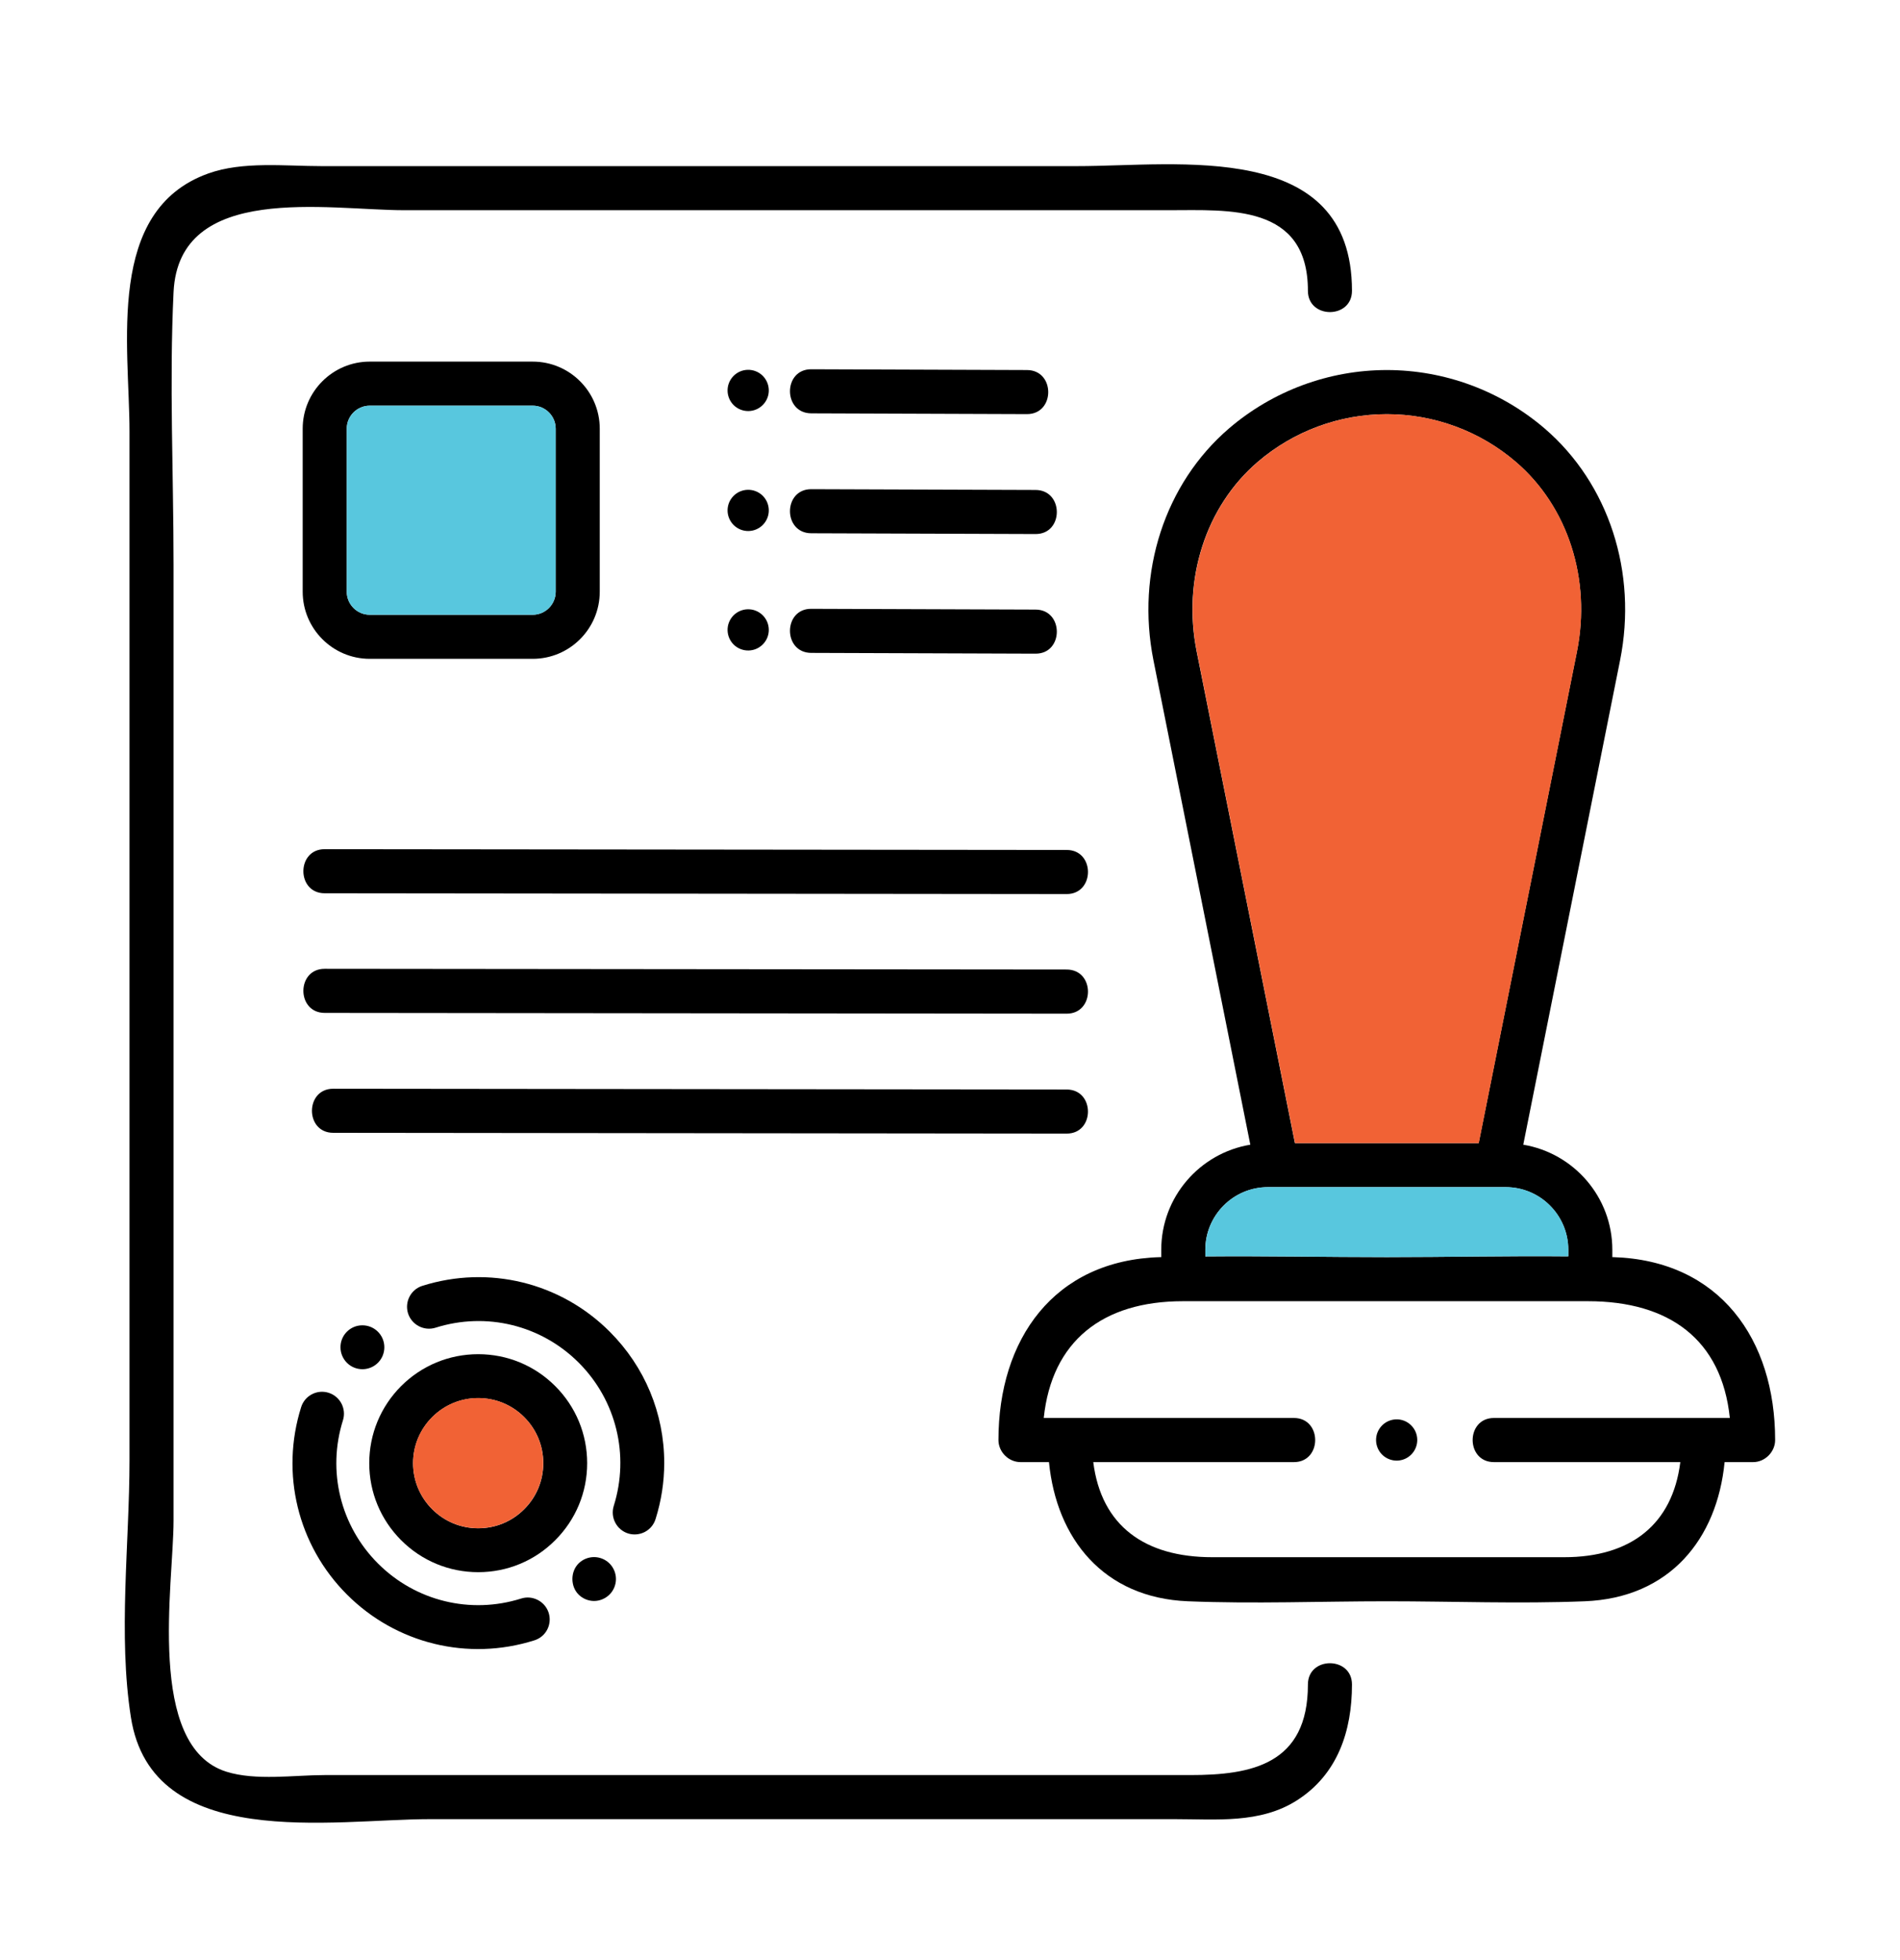 <svg width="32" height="33" viewBox="0 0 32 33" fill="none" xmlns="http://www.w3.org/2000/svg">
<path d="M2.205 28.914C2.561 31.184 5.61 30.627 7.238 30.627H16.303H19.783C20.481 30.627 21.223 30.706 21.841 30.312C22.531 29.873 22.77 29.14 22.77 28.36C22.77 27.883 22.028 27.882 22.028 28.36C22.028 29.707 21.077 29.885 20.044 29.885C19.065 29.885 18.086 29.885 17.107 29.885C14.343 29.885 11.578 29.885 8.814 29.885C7.697 29.885 6.58 29.885 5.463 29.885C4.957 29.885 4.307 29.984 3.812 29.828C2.454 29.401 2.923 26.662 2.923 25.603C2.923 20.236 2.923 14.869 2.923 9.501C2.923 7.98 2.85 6.439 2.923 4.919C3.011 3.062 5.527 3.539 6.809 3.539H15.968H19.688C20.693 3.539 22.028 3.429 22.028 4.896C22.028 5.373 22.77 5.374 22.77 4.896C22.77 2.342 19.845 2.797 18.141 2.797C15.145 2.797 12.148 2.797 9.152 2.797C7.905 2.797 6.659 2.797 5.412 2.797C4.803 2.797 4.089 2.712 3.507 2.921C1.772 3.543 2.181 5.821 2.181 7.266V24.584C2.181 25.98 1.987 27.527 2.205 28.914Z" fill="black"/>
<path d="M17.296 6.972C17.774 6.973 17.774 6.231 17.296 6.23C16.085 6.225 14.874 6.221 13.663 6.217C13.186 6.215 13.185 6.957 13.663 6.959C14.874 6.963 16.085 6.967 17.296 6.972Z" fill="black"/>
<path d="M12.852 6.813C12.985 6.674 12.979 6.455 12.841 6.322C12.702 6.19 12.482 6.195 12.35 6.334C12.217 6.473 12.223 6.693 12.361 6.825C12.5 6.957 12.72 6.952 12.852 6.813Z" fill="black"/>
<path d="M13.663 8.978C14.922 8.983 16.182 8.987 17.441 8.991C17.918 8.993 17.919 8.251 17.441 8.249C16.182 8.245 14.922 8.241 13.663 8.236C13.186 8.235 13.185 8.977 13.663 8.978Z" fill="black"/>
<path d="M12.361 8.844C12.5 8.977 12.72 8.971 12.852 8.833C12.985 8.694 12.979 8.474 12.841 8.342C12.702 8.21 12.482 8.215 12.35 8.354C12.217 8.492 12.223 8.712 12.361 8.844Z" fill="black"/>
<path d="M13.663 10.992C14.922 10.996 16.182 11.001 17.441 11.005C17.918 11.007 17.919 10.264 17.441 10.263C16.182 10.259 14.922 10.254 13.663 10.25C13.186 10.248 13.185 10.991 13.663 10.992Z" fill="black"/>
<path d="M12.361 10.856C12.5 10.988 12.72 10.983 12.852 10.844C12.985 10.706 12.979 10.486 12.841 10.354C12.702 10.221 12.482 10.227 12.35 10.365C12.217 10.504 12.223 10.724 12.361 10.856Z" fill="black"/>
<path d="M8.972 6.088H6.227C5.604 6.088 5.098 6.595 5.098 7.217V9.962C5.098 10.585 5.604 11.092 6.227 11.092H8.972C9.595 11.092 10.101 10.585 10.101 9.962V7.217C10.101 6.595 9.595 6.088 8.972 6.088ZM9.359 9.962C9.359 10.176 9.185 10.35 8.972 10.35H6.227C6.014 10.35 5.84 10.176 5.84 9.962V7.217C5.84 7.004 6.014 6.83 6.227 6.83H8.972C9.185 6.83 9.359 7.004 9.359 7.217V9.962Z" fill="black"/>
<path d="M10.578 25.817C10.672 25.846 10.772 25.837 10.86 25.792C10.947 25.746 11.012 25.669 11.041 25.575C11.138 25.268 11.187 24.95 11.187 24.63C11.187 23.797 10.861 23.012 10.269 22.42C9.441 21.591 8.232 21.296 7.114 21.648C6.919 21.709 6.812 21.917 6.872 22.111C6.934 22.305 7.141 22.414 7.336 22.353C8.19 22.083 9.114 22.309 9.747 22.942C10.38 23.575 10.605 24.499 10.337 25.353C10.276 25.547 10.384 25.755 10.578 25.817Z" fill="black"/>
<path d="M5.844 26.846C6.672 27.674 7.881 27.97 8.999 27.617C9.154 27.569 9.258 27.427 9.258 27.265C9.258 27.228 9.252 27.19 9.241 27.154C9.211 27.06 9.146 26.983 9.059 26.938C8.971 26.892 8.871 26.883 8.777 26.913C7.923 27.182 6.999 26.956 6.366 26.323C5.733 25.69 5.507 24.767 5.776 23.912C5.837 23.718 5.729 23.51 5.535 23.449C5.341 23.387 5.133 23.496 5.072 23.69C4.72 24.808 5.015 26.017 5.844 26.846Z" fill="black"/>
<path d="M9.889 24.634C9.889 24.144 9.698 23.683 9.351 23.336C9.005 22.99 8.544 22.799 8.054 22.799C7.564 22.799 7.103 22.99 6.756 23.336C6.41 23.683 6.219 24.144 6.219 24.634C6.219 25.124 6.41 25.584 6.756 25.931C7.103 26.278 7.564 26.469 8.054 26.469C8.544 26.469 9.005 26.278 9.351 25.931C9.698 25.584 9.889 25.124 9.889 24.634ZM8.829 25.409C8.622 25.616 8.347 25.73 8.054 25.73C7.761 25.73 7.486 25.616 7.279 25.409C7.072 25.202 6.957 24.927 6.957 24.634C6.957 24.341 7.072 24.066 7.279 23.859C7.486 23.652 7.761 23.538 8.054 23.538C8.347 23.538 8.622 23.652 8.829 23.859C9.036 24.066 9.15 24.341 9.15 24.634C9.15 24.927 9.036 25.202 8.829 25.409Z" fill="black"/>
<path d="M6.11 23.052C6.209 23.05 6.301 23.01 6.37 22.939C6.436 22.87 6.473 22.779 6.473 22.683C6.473 22.581 6.433 22.487 6.36 22.416C6.289 22.348 6.195 22.311 6.097 22.313C5.998 22.314 5.906 22.355 5.838 22.425C5.696 22.572 5.701 22.806 5.847 22.948C5.918 23.017 6.011 23.053 6.11 23.052Z" fill="black"/>
<path d="M10.005 26.954C10.102 26.954 10.197 26.914 10.266 26.845C10.335 26.777 10.374 26.681 10.374 26.584C10.374 26.487 10.335 26.392 10.266 26.323C10.197 26.254 10.102 26.215 10.005 26.215C9.908 26.215 9.812 26.254 9.744 26.323C9.606 26.46 9.606 26.708 9.744 26.845C9.812 26.914 9.908 26.954 10.005 26.954Z" fill="black"/>
<path d="M17.965 18.343C13.848 18.339 9.73 18.334 5.612 18.33C5.135 18.33 5.134 19.072 5.612 19.072C9.73 19.076 13.848 19.081 17.965 19.085C18.443 19.086 18.443 18.343 17.965 18.343Z" fill="black"/>
<path d="M5.468 16.311C4.99 16.31 4.99 17.052 5.468 17.053C9.634 17.057 13.8 17.061 17.965 17.066C18.443 17.066 18.444 16.324 17.965 16.323C13.8 16.319 9.634 16.315 5.468 16.311Z" fill="black"/>
<path d="M5.468 15.039C9.634 15.043 13.8 15.048 17.965 15.052C18.443 15.052 18.444 14.31 17.965 14.31C13.8 14.306 9.634 14.301 5.468 14.297C4.99 14.296 4.99 15.039 5.468 15.039Z" fill="black"/>
<path d="M17.188 24.616H17.667C17.793 25.901 18.582 26.902 20.008 26.959C21.12 27.004 22.244 26.959 23.357 26.959C24.464 26.959 25.582 27.003 26.689 26.959C28.122 26.903 28.919 25.91 29.046 24.616H29.526C29.726 24.616 29.897 24.445 29.897 24.244C29.897 22.552 28.967 21.22 27.168 21.165C27.164 21.165 27.159 21.165 27.155 21.165V21.041C27.155 20.152 26.505 19.414 25.655 19.272L27.285 11.119C27.582 9.637 27.095 8.141 26.014 7.213C25.275 6.58 24.331 6.23 23.357 6.23C22.382 6.23 21.438 6.58 20.699 7.213C19.618 8.141 19.131 9.637 19.427 11.119L21.058 19.272C20.208 19.413 19.558 20.152 19.558 21.041V21.165C19.554 21.165 19.549 21.165 19.545 21.165C17.745 21.214 16.816 22.555 16.816 24.244C16.816 24.445 16.986 24.616 17.188 24.616ZM21.182 7.777C21.787 7.258 22.559 6.973 23.357 6.973C24.154 6.973 24.926 7.258 25.53 7.777C26.408 8.529 26.802 9.754 26.558 10.973L24.904 19.245H21.809L20.155 10.973C19.911 9.754 20.305 8.529 21.182 7.777ZM20.3 21.041C20.3 20.46 20.773 19.987 21.353 19.987H25.36C25.94 19.987 26.413 20.46 26.413 21.041V21.152C25.395 21.142 24.373 21.165 23.357 21.165C22.339 21.165 21.319 21.144 20.3 21.153L20.3 21.041ZM19.923 21.907H26.744C28.114 21.907 28.997 22.552 29.134 23.873C28.988 23.873 28.841 23.873 28.695 23.873C27.606 23.873 26.517 23.873 25.428 23.873C25.339 23.873 25.25 23.873 25.161 23.873C24.683 23.873 24.683 24.616 25.161 24.616H25.428H28.3C28.169 25.664 27.468 26.217 26.344 26.217C25.348 26.217 24.352 26.217 23.357 26.217C22.377 26.217 21.397 26.217 20.417 26.217C19.284 26.217 18.548 25.692 18.413 24.616H21.592H21.792C22.27 24.616 22.27 23.873 21.792 23.873C21.725 23.873 21.659 23.873 21.592 23.873C20.401 23.873 19.209 23.873 18.018 23.873C17.872 23.873 17.726 23.873 17.579 23.873C17.714 22.582 18.566 21.907 19.923 21.907Z" fill="black"/>
<path d="M23.774 24.483C23.906 24.344 23.901 24.125 23.762 23.992C23.624 23.86 23.404 23.865 23.272 24.004C23.139 24.143 23.145 24.363 23.283 24.495C23.422 24.627 23.642 24.622 23.774 24.483Z" fill="black"/>
<path d="M9.359 9.962C9.359 10.176 9.186 10.35 8.972 10.35H6.227C6.014 10.35 5.84 10.176 5.84 9.962V7.218C5.84 7.004 6.014 6.83 6.227 6.83H8.972C9.186 6.83 9.359 7.004 9.359 7.218V9.962Z" fill="#58C7DE"/>
<path d="M8.828 25.408C8.621 25.615 8.346 25.729 8.053 25.729C7.76 25.729 7.485 25.615 7.278 25.408C7.071 25.201 6.957 24.926 6.957 24.633C6.957 24.34 7.071 24.065 7.278 23.858C7.485 23.651 7.76 23.537 8.053 23.537C8.346 23.537 8.622 23.651 8.828 23.858C9.035 24.065 9.149 24.34 9.149 24.633C9.149 24.926 9.035 25.201 8.828 25.408Z" fill="#F16235"/>
<path d="M21.184 7.777C21.789 7.258 22.561 6.973 23.358 6.973C24.156 6.973 24.928 7.258 25.532 7.777C26.41 8.529 26.803 9.754 26.56 10.973L24.906 19.245H21.811L20.157 10.973C19.913 9.754 20.307 8.529 21.184 7.777Z" fill="#F16235"/>
<path d="M20.301 21.04C20.301 20.459 20.773 19.986 21.354 19.986H25.36C25.941 19.986 26.414 20.459 26.414 21.04V21.151C25.395 21.141 24.374 21.164 23.357 21.164C22.34 21.164 21.319 21.143 20.301 21.152L20.301 21.04Z" fill="#58C7DE"/>
</svg>
